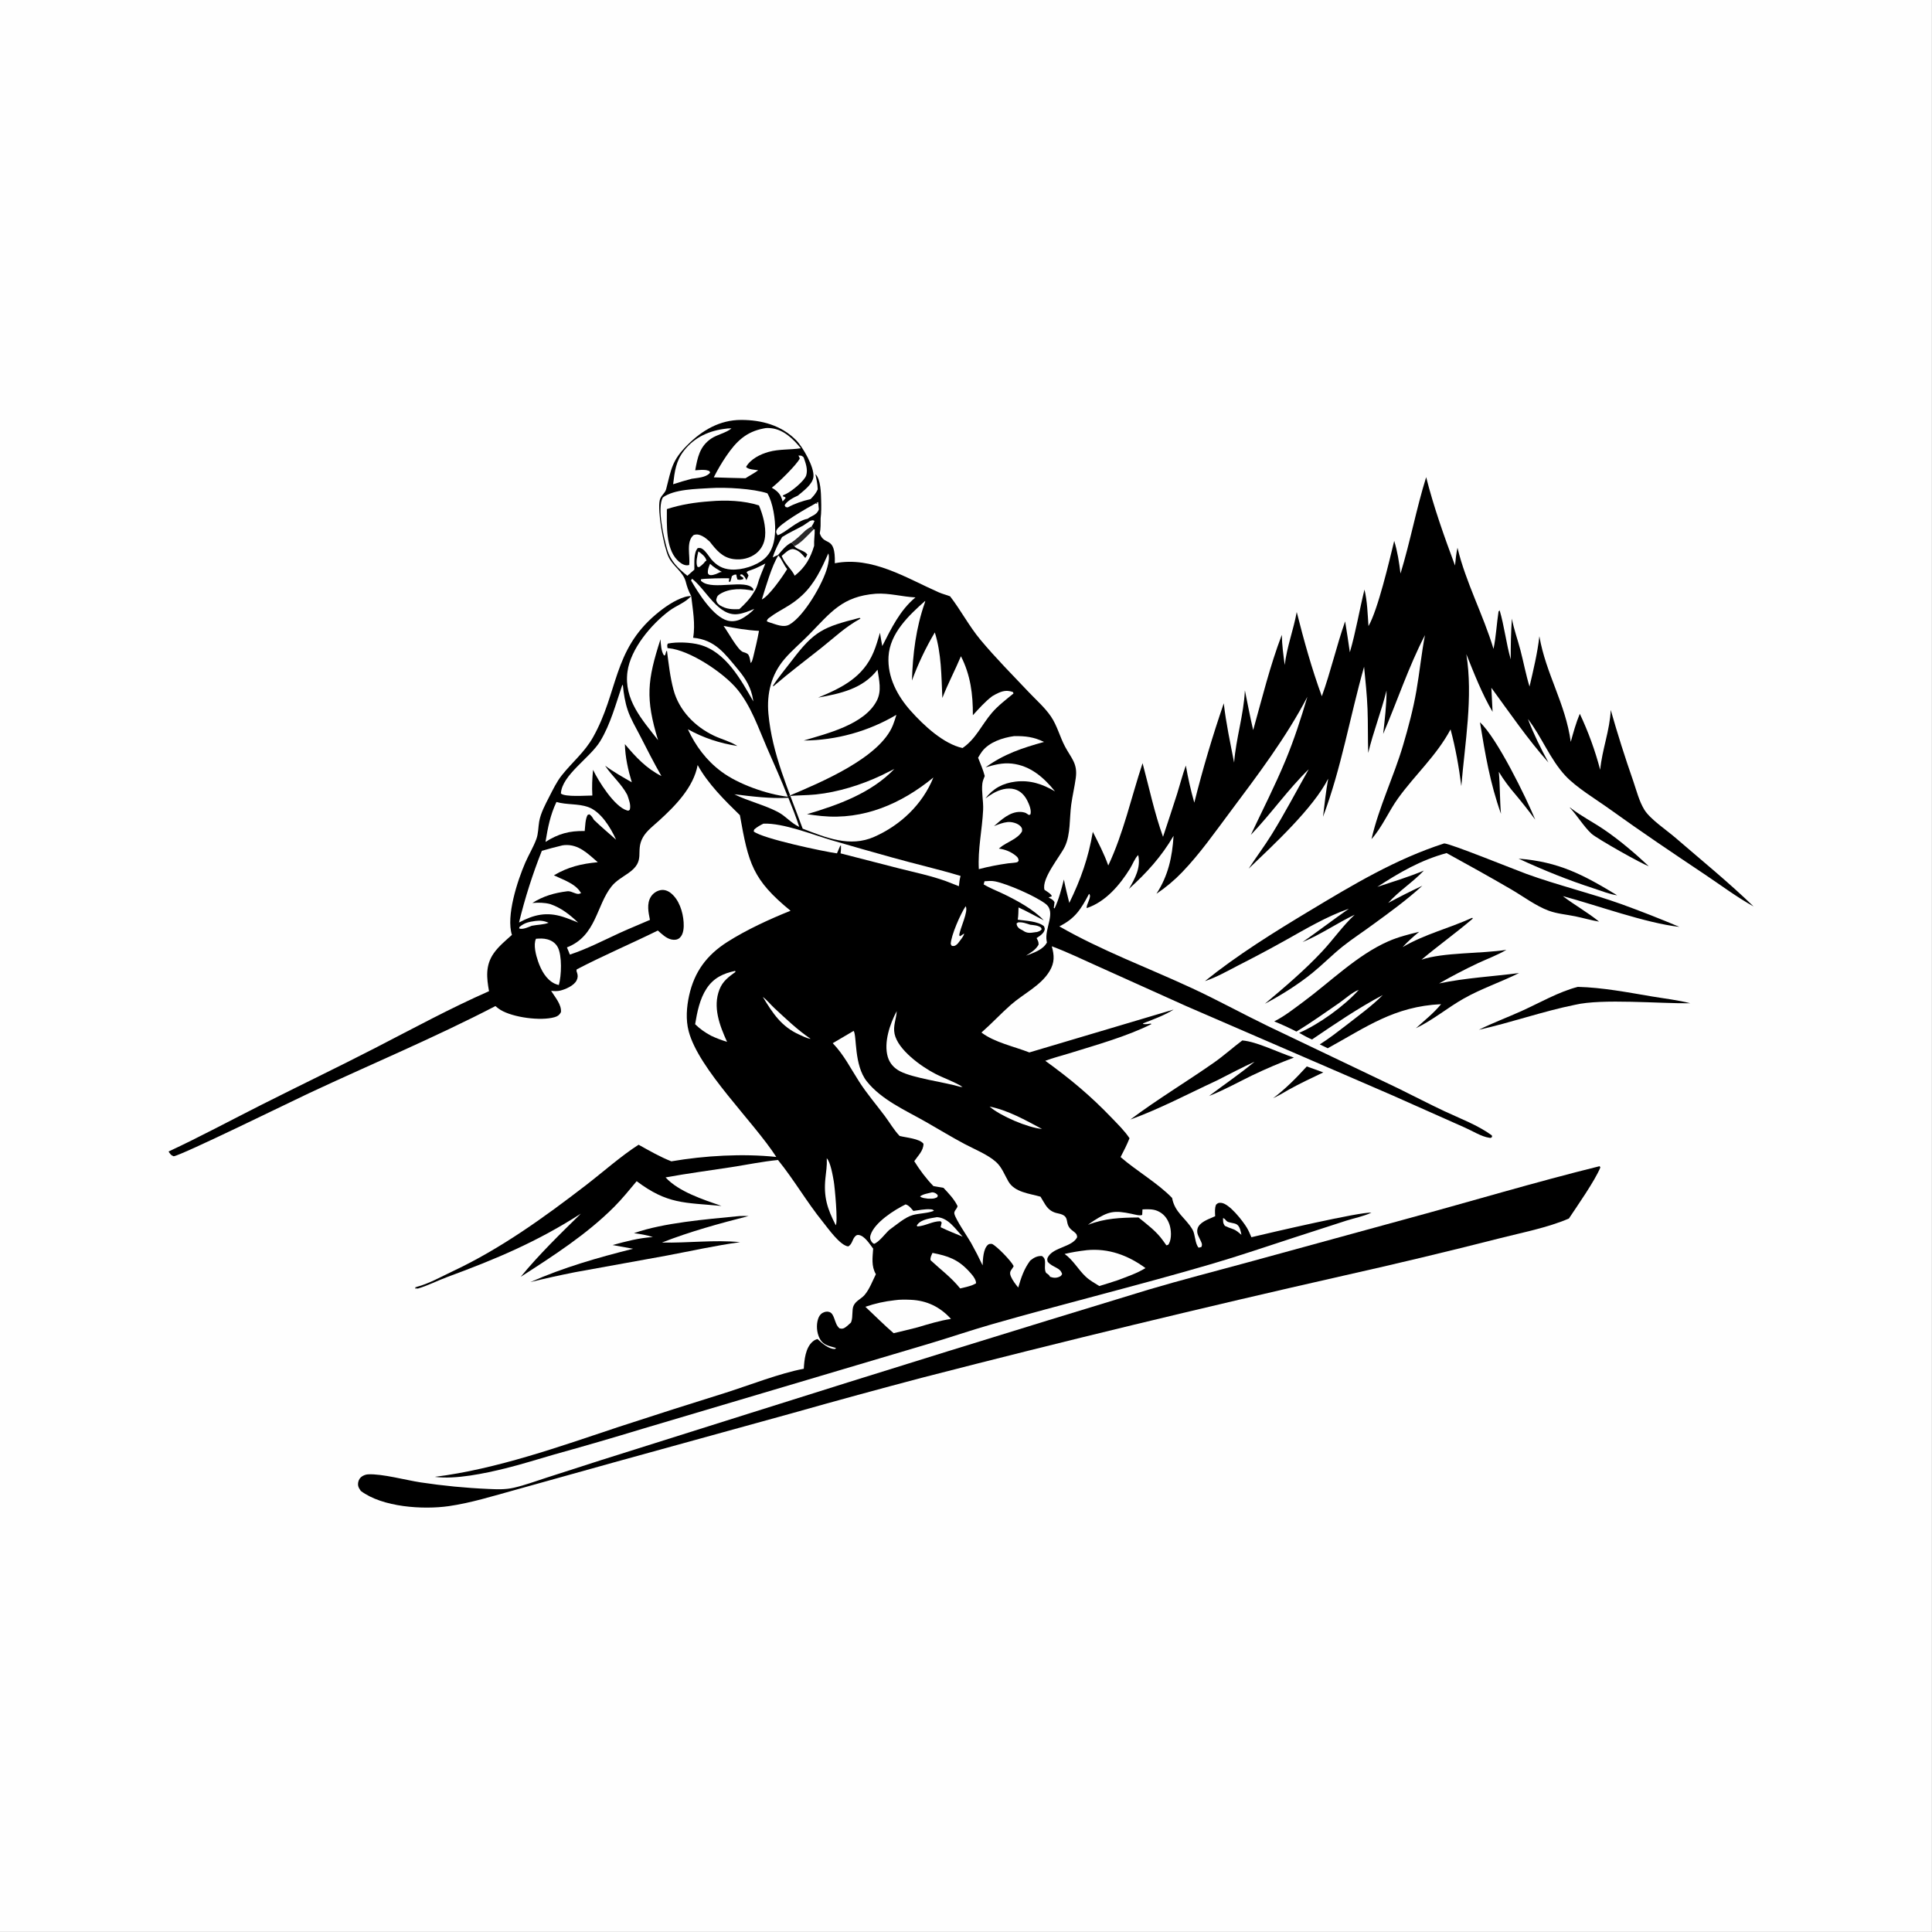 <?xml version="1.0" encoding="utf-8" ?>
<svg xmlns="http://www.w3.org/2000/svg" xmlns:xlink="http://www.w3.org/1999/xlink" width="4000" height="4000">
	<rect width="100%" height="100%" fill="#808080" stroke="none"/>
	<path fill="#FEFEFE" transform="scale(3.906 3.906)" d="M0 0L1024 0L1024 1024L0 1024L0 0Z"/>
	<path transform="scale(3.906 3.906)" d="M692.663 565.282C695.597 566.275 698.501 567.378 701.411 568.441C695.267 571.364 689.126 574.255 683.166 577.545C680.423 579.207 677.705 580.743 674.806 582.118C681.252 577.313 687.262 571.229 692.663 565.282Z"/>
	<path transform="scale(3.906 3.906)" d="M831.96 427.954C832.538 428.233 832.293 428.078 832.797 428.465C838.186 432.602 844.424 435.798 850.063 439.614C858.279 445.174 866.658 452.315 873.898 459.102C870.471 458.109 846.204 444.374 843.556 441.896C839.258 437.876 836.07 432.3 831.96 427.954Z"/>
	<path transform="scale(3.906 3.906)" d="M804.927 455.131C826.261 456.761 839.355 463.717 857.193 474.573C853.219 474.023 849.071 472.312 845.257 471.077C831.251 466.541 818.261 461.309 804.927 455.131Z"/>
	<path transform="scale(3.906 3.906)" d="M784.469 382.869C793.494 391.134 808.908 422.699 813.762 434.471Q808.78 427.711 803.394 421.267C800.083 417.435 797.056 413.428 794.439 409.09C795.165 416.482 794.915 423.954 795.605 431.377C789.77 414.979 787.272 399.915 784.469 382.869Z"/>
	<path transform="scale(3.906 3.906)" d="M836.336 523.092C849.44 523.419 862.817 526.014 875.72 528.187C882.421 529.315 889.406 530.083 895.972 531.788C879.633 531.999 849.197 529.215 834.874 532.592C817.708 536.058 801.001 542.035 783.862 545.837C791.213 542.174 799.106 539.254 806.604 535.856C816.031 531.584 826.329 525.652 836.336 523.092Z"/>
	<path transform="scale(3.906 3.906)" d="M658.487 551.494C666.206 552.098 677.881 558.034 685.843 560.576Q674.505 564.839 663.583 570.078C656.008 573.782 648.675 577.866 640.813 580.958C648.858 574.885 657.265 569.214 665.008 562.758C658.308 565.849 651.758 569.273 645.192 572.633C630.109 579.615 614.758 587.774 599.162 593.41C613.392 582.717 628.868 573.464 643.466 563.236C648.699 559.569 653.391 555.322 658.487 551.494Z"/>
	<path transform="scale(3.906 3.906)" d="M390.626 644.702C392.66 644.454 394.77 644.563 396.82 644.556C381.507 648.47 365.605 652.818 350.897 658.61C364.667 658.943 378.571 657.057 392.287 658.411C379.175 660.213 366.211 663.12 353.206 665.569L304.631 674.37Q292.824 676.704 281.135 679.573C298.679 671.812 316.987 666.569 335.562 661.915L324.704 659.943C331.9 657.992 338.561 656.167 346.062 655.718C342.716 654.64 339.509 654.099 336.037 653.64C336.142 653.605 336.248 653.571 336.353 653.535C351.928 648.125 374.038 646.334 390.626 644.702Z"/>
	<path transform="scale(3.906 3.906)" d="M765.484 447.06C768.45 446.982 802.93 460.977 809.171 463.244C825.679 469.242 842.908 473.333 859.479 479.26Q874.99 484.89 890.193 491.305C872.086 489.236 846.668 479.893 828.386 474.985C834.617 479.753 841.48 483.54 847.615 488.514C843.37 487.808 839.195 486.568 834.977 485.697C830.323 484.737 825.377 484.372 820.908 482.723C814.077 480.202 807.387 475.133 801.091 471.465C789.792 464.881 778.241 458.46 766.769 452.17C752.918 455.989 742.012 462.33 730.055 470.096C738.291 467.36 746.728 464.835 754.72 461.453C748.855 467.663 741.608 472.128 735.824 478.606C741.785 475.372 747.772 472.375 753.907 469.491C745.853 476.868 736.645 483.581 727.807 490C722.466 493.981 716.775 497.601 711.585 501.761C706.112 506.149 701.19 511.183 695.757 515.614C688.306 521.693 678.984 527.57 670.452 532.045C680.963 523.211 691.387 514.393 700.783 504.351C706.714 498.013 711.706 490.769 718.06 484.846C708.633 489.347 700.163 495.305 690.437 499.353C698.704 493.572 706.719 487.442 714.994 481.662C703.031 485.827 692.095 492.416 681.075 498.557Q668.971 505.311 656.611 511.584C650.786 514.582 644.913 517.987 638.682 520.043C655.95 506.128 675.133 494.225 694.103 482.813C717.055 469.006 739.839 455.317 765.484 447.06Z"/>
	<path transform="scale(3.906 3.906)" d="M780.234 486.523L780.502 486.551L780.606 486.948C771.797 494.476 762.344 501.222 753.472 508.687C764.994 504.743 784.971 505.566 798.475 503.468C793.757 506.269 788.366 508.221 783.378 510.544Q772.879 515.509 762.799 521.278C776.629 518.342 791.177 517.599 805.194 515.762C795.599 520.54 785.274 523.969 775.926 529.252C767.144 534.215 759.727 540.582 750.494 545.026C755.116 540.805 759.863 537.145 763.852 532.262C738.987 533.475 724.357 544.332 703.763 555.631L699.546 553.582C704.479 550.494 709.032 546.915 713.65 543.384C720.162 538.284 727.102 533.302 732.937 527.435C719.978 534.288 707.556 542.762 695.423 550.986C693.06 550.016 690.854 548.709 688.62 547.474C699.171 542.885 712.452 533.344 720.224 524.684C716.78 525.885 712.851 529.564 709.784 531.669C702.333 536.783 694.909 542.122 687.173 546.784C683.304 544.818 679.435 543.022 675.415 541.388C680.918 538.626 685.785 534.742 690.721 531.097C705.205 520.401 719.343 506.219 735.869 498.956C741.162 496.63 746.639 495.273 752.23 493.901C749.113 496.469 746.221 499.044 743.473 502.008C755.298 495.109 767.939 492.119 780.234 486.523Z"/>
	<path transform="scale(3.906 3.906)" d="M847.903 618.14L848.279 618.822C845.315 625.987 836.166 638.994 831.592 645.889C820.173 650.796 806.854 653.304 794.818 656.386Q753.81 666.832 712.518 676.087Q600.598 701.406 489.487 730.067Q454.733 739.212 420.153 748.998L325.767 775.044L272.921 789.787C261.473 792.922 249.684 796.639 237.92 798.326C224.214 800.293 202.695 798.905 191.236 790.265C190.703 789.471 190.077 788.58 189.857 787.628C189.577 786.418 189.925 784.814 190.618 783.817C191.584 782.425 193.454 781.575 195.125 781.485C202.458 781.088 215.073 784.542 222.933 785.741Q240.856 788.455 258.967 789.23C263.533 789.445 267.885 789.612 272.379 788.579C278.231 787.234 284.025 785.082 289.742 783.235L318.583 773.952L396.642 749.347Q502.458 715.922 608.622 683.627C626.118 678.43 643.81 673.918 661.415 669.109L745.649 646.045C779.723 636.809 813.628 626.598 847.903 618.14Z"/>
	<path transform="scale(3.906 3.906)" d="M363.421 308.11C361.888 302.845 356.649 300.149 354.321 295.093C351.754 289.518 348.365 270.873 349.709 265.084C350.272 262.657 352.527 261.448 353.078 259.331C355.852 248.673 356.027 244.236 364.267 235.969C372.12 228.09 381.476 222.591 392.833 222.585C403.722 222.579 414.138 225.43 421.984 233.321C425.493 236.85 431.722 247.652 431.164 252.765C430.724 256.791 425.74 260.302 422.899 262.713C420.724 263.618 416.861 265.739 415.895 267.854L416.449 268.777L417.531 268.953C421.464 266.839 425.29 265.561 429.628 264.566C431.243 262.915 432.472 261.532 433.424 259.41C433.421 259.269 433.42 259.129 433.416 258.989C433.326 256.398 432.728 253.853 432.218 251.319C435.078 254.038 435.161 261.526 435.259 265.249C435.342 268.407 435.375 271.631 434.979 274.771C434.979 277.449 435.067 280.082 434.523 282.718C436.89 289.857 442.944 283.374 442.498 298.554C462.227 294.682 480.296 306.359 497.626 313.983C499.58 314.842 501.642 315.309 503.61 316.091C509.348 323.518 513.65 331.872 519.702 339.13C527.724 348.751 536.719 357.809 545.331 366.909C549.291 371.093 553.787 374.981 557.046 379.755C560.366 384.619 561.79 390.609 564.548 395.773C567.846 401.949 571.264 404.687 570.227 412.341C569.583 417.093 568.455 421.771 567.804 426.517C566.834 433.598 567.544 442.191 564.431 448.73C561.953 453.936 551.961 465.653 553.631 471.642C554.767 472.458 557.22 473.784 557.53 475.072L555.789 475.699C557.152 476.502 558.24 476.834 558.966 478.264L558.562 481.235L558.98 481.503C561.218 476.801 562.634 471.229 563.92 466.195C564.725 470.368 565.749 474.471 566.787 478.589C572.851 466.18 576.951 454.605 579.249 440.909C582.233 446.791 585.228 452.519 587.444 458.75C595.543 441.574 599.665 422.504 605.626 404.528C609.093 417.423 611.941 431.021 616.466 443.563C618.951 435.954 621.552 428.371 623.944 420.734C625.499 415.769 626.785 410.662 628.561 405.775Q630.282 415.736 633.044 425.459Q639.732 398.791 648.668 372.79C649.856 383.339 652.123 393.797 654.151 404.213C655.139 391.335 659.252 378.854 659.86 365.933C661.302 372.944 662.602 380.024 664.257 386.986C668.977 370.159 673.185 352.819 679.435 336.5C679.529 341.908 680.243 347.127 680.981 352.473C682.107 342.831 685.613 333.892 687.339 324.417C691.198 339.656 695.235 354.249 700.64 369.055C705.36 356.044 708.391 342.444 712.992 329.359C713.837 334.813 714.76 340.272 715.498 345.741C718.701 334.735 720.52 323.576 723.244 312.502C724.757 318.743 724.913 325.454 725.371 331.857C730.337 323.313 736.408 297.376 739.007 286.698C740.748 292.35 741.628 298.14 742.346 303.998C747.509 287.153 750.712 269.689 755.943 252.915C759.941 268.754 765.537 284.453 771.238 299.756C771.541 296.573 771.857 293.47 772.545 290.341C776.983 308.818 786.198 325.825 791.642 343.953C793.002 337.311 793.308 330.69 794.323 324.017L794.333 324.02L794.73 323.825L794.85 323.37C797.384 331.831 798.319 340.949 800.777 349.506Q800.674 338.685 801.372 327.887C802.434 333.58 804.448 338.998 805.906 344.593C807.571 350.984 808.801 357.609 810.73 363.913C812.762 355.205 814.951 346.138 815.957 337.253C819.356 357.095 829.778 372.783 832.591 393.238C833.969 388.197 835.364 383.169 837.38 378.336Q840.756 385.497 843.464 392.937Q846.171 400.376 848.189 408.032C849.178 397.35 853.344 387.035 853.772 376.307Q859.188 395.341 865.717 414.023C867.408 418.96 868.863 424.81 871.621 429.244C874.739 434.255 883.328 439.96 887.999 443.992C901.783 455.893 916.443 467.825 929.49 480.467C920.559 475.511 912.057 469.123 903.543 463.432C886.558 452.078 869.745 440.759 853.155 428.826C846.055 423.718 835.626 417.486 829.789 411.236C821.608 402.478 817.177 390.509 809.864 381.086C812.933 389.144 816.664 396.597 820.755 404.175C809.685 391.695 800.337 378.008 790.508 364.569L791.145 377.306C785.553 367.804 781.336 356.964 777.239 346.736C780.899 369.437 776.476 393.876 774.583 416.682C773.352 406.753 771.477 396.297 768.873 386.635C761.36 400.66 750.182 410.485 741.057 423.137C736.053 430.076 732.651 438.406 726.972 444.781C730.881 427.727 738.751 411.79 743.697 395.039C746.489 385.585 749.067 375.929 750.758 366.212C752.466 356.402 753.44 346.417 755.312 336.648C746.647 353.315 740.594 371.75 733.154 389.019C733.991 381.392 734.957 373.701 734.943 366.017C732.156 377.185 727.915 387.854 725.234 399.096C724.962 391.322 725.163 383.542 724.862 375.772C724.573 368.299 723.757 360.854 723.041 353.413C715.53 379.89 711.022 407.088 701.275 432.935C702.053 426.197 702.821 419.411 704.016 412.732C696.072 428.429 674.909 447.935 661.831 460.458C665.825 454.344 670.252 448.487 674.087 442.278C681.017 431.056 687.202 419.249 693.693 407.761C682.588 418.563 673.694 431.419 663.002 442.546C669.215 429.393 675.867 416.365 681.442 402.926C685.94 392.086 689.662 380.601 692.983 369.34C681.715 390.96 666.608 410.881 652.04 430.363C643.889 441.262 636.07 452.464 626.623 462.303C622.434 466.665 617.978 470.376 612.974 473.757C619.211 464.173 621.355 454.307 622.052 443.034C615.667 454.003 607.778 462.708 598.382 471.168C601.628 465.585 604.789 459.917 603.311 453.222C601.548 454.868 600.296 458.277 598.978 460.394C593.55 469.118 586.087 477.974 576.047 481.339C575.538 479.545 579.033 475.174 577.249 473.8C573.009 481.835 569.96 486.823 561.504 491.023C583.857 503.873 608.515 512.96 631.885 523.821C645.445 530.122 658.531 537.328 671.975 543.84L741.225 576.94C749.377 580.932 757.425 585.138 765.64 588.999C773.951 592.904 783.299 596.355 790.734 601.788L790.918 602.577C790.005 603.285 790.447 603.217 789.367 603.072C785.289 602.524 780.348 599.377 776.504 597.705L738.318 580.717L628.768 533.289L581.371 511.943C573.455 508.408 565.636 504.597 557.505 501.579C558.864 506.481 559.058 510.173 556.346 514.723C551.723 522.478 542.408 526.775 535.794 532.613C530.448 537.332 525.6 542.594 520.22 547.294C527.118 552.554 537.513 554.669 545.607 557.852L622.082 535.116C617.217 538.22 611.193 540.379 605.807 542.466L606.073 542.801C607.502 542.962 608.647 542.794 610.04 542.539L610.088 543.251L610.342 542.53L610.33 542.823C597.416 549.341 580.721 553.983 566.693 558.352C562.509 559.655 558.13 560.717 554.048 562.28C567.397 571.933 578.037 580.793 589.476 592.752C592.655 596.075 596.17 599.49 598.707 603.325C597.356 606.77 595.664 610.018 593.973 613.306C602.453 620.697 613.606 627.048 621.272 634.966C622.706 642.735 628.279 645.374 632.041 651.657C633.654 654.35 633.296 659.043 635.331 661.337L636.792 660.988C637.338 659.777 637.111 659.262 636.593 658.044C635.638 655.798 634.062 653.866 634.746 651.302C635.644 647.938 640.27 646.354 643.086 645.101L644.1 644.652C644.016 642.525 643.769 640.533 644.587 638.519C645.597 637.654 645.836 637.47 647.26 637.574C651.561 637.89 658.721 647.16 660.861 650.679C661.837 652.283 662.566 654.071 663.308 655.792C673.063 653.455 721.671 642.134 726.889 642.798C722.743 644.727 717.985 645.624 713.62 647.011L685.987 655.96C671.489 660.671 657.058 665.618 642.427 669.91C603.597 681.3 564.259 690.903 525.377 702.046C514.101 705.277 503.028 709.113 491.785 712.435L340.772 757.281Q317.346 764.41 293.752 770.961C285.155 773.436 276.593 776.162 267.906 778.305C257.147 780.959 241.483 784.304 230.459 782.809C263.099 778.764 296.877 766.695 328.122 756.274Q356.318 747.044 384.645 738.225C397.148 734.25 413.483 727.848 426.056 725.519C426.32 720.828 426.941 714.417 430.716 711.151C431.544 710.434 432.303 710.002 433.382 709.762C433.526 709.904 433.668 710.048 433.814 710.189C435.712 712.027 439.531 715.165 442.365 715.01C442.522 715.001 442.674 714.951 442.829 714.922L443.105 714.495C439.4 713.339 436.383 713.172 434.441 709.389C432.911 706.409 432.581 702.354 433.615 699.166C434.067 697.774 434.769 696.58 436.107 695.865C437.237 695.261 438.448 695.023 439.668 695.452C441.097 695.955 441.696 697.532 442.189 698.825C442.942 700.801 443.336 702.695 445.006 704.108C446.207 704.365 446.918 704.372 447.983 703.642C449.063 702.901 450.074 701.904 451.049 701.028C451.118 700.841 451.19 700.656 451.256 700.469C452.177 697.848 451.45 694.237 452.444 692.095C453.688 689.415 456.455 688.519 458.283 686.399C460.801 683.48 462.545 678.875 464.262 675.406C461.756 671.074 462.513 666.613 462.825 661.835C460.982 659.468 458.256 654.873 454.996 654.591C454.27 654.528 453.791 654.823 453.287 655.346C451.652 657.039 451.879 659.282 449.645 660.678C445.285 660.219 438.926 651.106 436.148 647.67C427.634 637.14 420.85 625.314 412.382 614.858C404.04 615.677 395.769 617.405 387.486 618.684C375.951 620.467 364.266 621.988 352.789 624.087C359.719 631.679 372.835 635.863 382.412 639.208C362.703 637.369 353.84 638.373 337.47 626.096C333.637 630.668 329.862 635.364 325.652 639.596C311.112 654.212 293.256 665.683 276.004 676.79C285.549 665.123 297.111 653.854 307.885 643.305C284.76 658.17 262.958 667.359 237.192 676.839C231.988 678.753 226.585 681.568 221.319 683.045L220.114 682.455L221.01 683.104L220.044 682.943L220.24 682.28C220.389 682.243 220.538 682.209 220.685 682.171C227.345 680.436 233.874 676.705 240.084 673.782C265.423 661.855 288.351 645.323 310.495 628.28C319.234 621.554 329.426 612.544 338.497 606.773C344.164 609.906 349.811 613.199 355.852 615.57C373.47 612.551 393.643 611.364 411.48 613.248C399.318 594.367 370.314 566.838 365.021 546.562C363.429 540.462 363.926 533.789 365.269 527.69C368.057 515.038 374.674 506.195 385.534 499.282C395.648 492.844 407.881 487.209 419.032 482.75C398.811 466.186 396.735 457.643 392.186 432.092C384.176 424.304 375.189 415.395 369.793 405.506C367.627 417.337 357.86 427.224 349.316 434.99C346.449 437.597 342.733 440.39 340.806 443.799C336.432 451.539 342.685 456.145 332.986 462.862C329.954 464.961 326.537 466.87 324.197 469.78C316.064 479.892 316.12 496.119 300.505 502.18C301.029 503.443 301.591 504.705 302.064 505.987C311.052 503.033 319.709 498.55 328.298 494.589C333.652 492.12 339.116 489.969 344.504 487.595C343.715 483.64 342.699 479.033 344.979 475.354C346.095 473.553 348.063 472.19 350.151 471.816C352.14 471.459 354.002 472.143 355.556 473.372C359.953 476.848 361.988 483.331 362.358 488.769C362.538 491.403 362.423 495.167 360.29 497.098C359.084 498.188 357.507 498.312 355.988 498.007C353.14 497.435 350.815 495.085 348.693 493.231C334.459 500.253 319.686 506.518 305.654 513.854C305.562 515.102 305.493 514.452 305.902 515.694C306.378 517.141 306.314 518.247 305.641 519.645C304.307 522.42 299.782 524.377 296.987 525.066C295.389 525.46 293.737 525.35 292.115 525.204C294.128 528.448 297.792 532.582 297.323 536.538C296.5 538.034 295.575 538.697 293.965 539.16C286.589 541.278 271.929 539.336 265.288 535.3C264.325 534.714 263.456 534.009 262.605 533.274C230.251 550.073 196.593 564.083 163.613 579.541C154.83 583.658 96.236 612.405 92.058 612.888C90.496 612.323 90.294 611.699 89.341 610.377C106.022 602.602 122.272 593.834 138.704 585.547C158.713 575.458 178.921 565.747 198.845 555.501C218.785 545.246 238.668 534.402 259.209 525.383C257.919 518.219 257.255 511.696 261.659 505.355C264.255 501.617 267.986 498.569 271.349 495.551C268.152 485.597 274.254 466.87 278.426 457.249C280.249 453.048 282.734 449.032 284.303 444.736C285.367 441.823 285.274 438.52 285.796 435.477C286.563 431.009 289.097 426.295 291.147 422.303C293.093 418.51 295.056 414.41 297.706 411.051C303.249 404.022 309.845 398.771 314.328 390.8C327.819 366.816 324.755 344.909 347.768 325.571C352.122 321.913 357.497 318.122 362.999 316.423C364.118 316.078 365.21 315.959 366.371 315.884C364.935 313.369 364.129 310.888 363.421 308.11Z"/>
	<path fill="#FEFEFE" transform="scale(3.906 3.906)" d="M493.847 632.042C494.03 632.029 494.214 631.981 494.396 632.003C495.525 632.141 496.533 632.708 497.103 633.623L496.839 634.531C495.051 635.587 493.783 635.345 491.778 635.347C490.335 635.096 488.799 635.127 487.673 634.17C489.253 632.919 491.906 632.556 493.847 632.042Z"/>
	<path fill="#FEFEFE" transform="scale(3.906 3.906)" d="M376.369 298.838C378.228 300.664 380.414 301.861 382.641 303.177L381.803 303.252C380.222 303.949 378.392 304.943 376.638 304.841C375.718 304.788 375.789 304.577 375.238 303.945C375.014 301.981 375.644 300.641 376.369 298.838Z"/>
	<path fill="#FEFEFE" transform="scale(3.906 3.906)" d="M370.159 292.283C370.297 292.368 370.443 292.441 370.573 292.539C372.183 293.757 374.021 295.133 374.45 297.17C373.718 297.618 373.911 297.402 373.442 298.014C373.341 298.146 373.249 298.284 373.153 298.419C372.312 299.303 371.552 299.979 370.53 300.647L369.671 300.405C368.652 298.12 369.647 294.655 370.159 292.283Z"/>
	<path fill="#FEFEFE" transform="scale(3.906 3.906)" d="M648.275 645.627C649.541 646.123 649.318 646.476 650.239 647.274C651.355 648.241 654.105 648.121 655.519 648.982C657.256 650.039 657.634 652.732 658.033 654.531C656.615 653.344 655.206 652.012 653.415 651.443C651.959 650.981 650.644 650.412 649.257 649.772C648.133 648.238 648.34 647.493 648.275 645.627Z"/>
	<path fill="#FEFEFE" transform="scale(3.906 3.906)" d="M283.793 488.16C286.384 487.829 288.38 488.089 290.792 489.093C288.638 490.121 284.401 490.156 281.85 490.717C280.044 491.412 277.082 492.879 275.16 492.127L275.326 491.36C278.124 489.052 280.304 488.656 283.793 488.16Z"/>
	<path fill="#FEFEFE" transform="scale(3.906 3.906)" d="M541.976 493.085C541.437 492.801 540.576 492.425 540.11 491.995C539.286 491.236 538.889 490.568 538.846 489.462L539.66 488.92C541.944 488.658 543.918 489.47 546.066 490.149C548.061 490.405 550.013 490.455 551.719 491.61L552.166 492.509C551.413 493.602 550.383 493.779 549.183 494.151L549.52 494.004L548.656 494.14C545.951 494.554 544.34 494.83 541.976 493.085Z"/>
	<path fill="#FEFEFE" transform="scale(3.906 3.906)" d="M524.533 586.544C534.402 588.52 543.518 593.74 552.319 598.407C544.762 597.741 530.229 591.524 524.533 586.544Z"/>
	<path fill="#FEFEFE" transform="scale(3.906 3.906)" d="M511.846 480.361C513.521 482.938 508.75 492.213 508.443 495.771L508.913 496.254L511.03 494.824C511.027 496.145 508.558 498.892 507.72 500.085C507.516 500.28 507.328 500.494 507.107 500.669C506.066 501.493 505.77 501.492 504.524 501.383L503.938 500.416C504.078 495.85 509.14 484.335 511.846 480.361Z"/>
	<path fill="#FEFEFE" transform="scale(3.906 3.906)" d="M496.639 645.163C502.693 645.489 506.392 651.43 510.259 655.516C506.338 653.906 502.409 652.324 498.58 650.503C498.808 649.678 498.979 648.857 499.142 648.017L498.539 647.31C494.131 647.304 490.56 649.844 486.276 650.074L485.948 649.632C486.056 649.455 486.148 649.268 486.271 649.101C488.4 646.228 493.35 645.751 496.639 645.163Z"/>
	<path fill="#FEFEFE" transform="scale(3.906 3.906)" d="M404.324 528.42C406.526 530.012 408.357 532.399 410.375 534.269C416.454 539.904 422.8 546.008 429.686 550.636C429.509 550.613 429.329 550.601 429.154 550.566C427.347 550.203 425.478 549.217 423.796 548.47C414.125 544.179 409.638 537.1 404.324 528.42Z"/>
	<path fill="#FEFEFE" transform="scale(3.906 3.906)" d="M412.558 294.425C414.48 296.434 415.387 299.431 417.24 301.646C414.893 305.527 407.736 315.854 403.812 317.767C405.787 311.449 409.186 299.594 412.558 294.425Z"/>
	<path fill="#FEFEFE" transform="scale(3.906 3.906)" d="M428.034 274.988C422.4 275.96 416.309 282.491 412.163 283.706C411.618 282.7 411.175 282.223 411.631 281.04C412.902 277.748 428.485 268.87 432.467 266.747L433.096 267.122L433.23 266.962L432.741 266.476L433.723 266.227L433.048 267.066L433.451 266.14L433.684 266.157L434.034 270.032C432.883 273.049 430.449 273.224 428.034 274.988Z"/>
	<path fill="#FEFEFE" transform="scale(3.906 3.906)" d="M366.307 307.689L366.813 306.757C374.37 312.589 380.691 327.002 391.293 325.495C394.136 325.09 397.167 323.888 399.782 322.734C398.281 324.654 395.654 326.465 393.562 327.716C391.209 329.123 388.279 329.678 385.611 328.95C377.967 326.866 370.057 314.193 366.307 307.689Z"/>
	<path fill="#FEFEFE" transform="scale(3.906 3.906)" d="M438.206 613.924C440.218 615.867 441.45 623.335 441.939 626.108C442.466 629.099 444.208 647.751 443.006 649.46C438.505 640.676 436.481 634.435 437.528 624.401C437.872 621.095 438.427 617.747 438.242 614.42C438.233 614.255 438.218 614.09 438.206 613.924Z"/>
	<path fill="#FEFEFE" transform="scale(3.906 3.906)" d="M429.383 276.108C430.516 275.83 430.704 275.495 431.753 276.11C431.319 277.197 430.867 278.059 430.196 279.019L431.266 280.692C428.32 283.599 424.775 287.719 421.056 289.573C420.722 288.601 420.28 288.251 419.498 287.607C416.515 289.077 414.52 291.737 412.381 294.21C411.38 294.57 410.543 294.982 409.597 295.46C410.643 291.919 412.696 287.828 414.557 284.655C418.084 282.382 422.125 280.604 425.799 278.528L429.383 276.108Z"/>
	<path fill="#292829" transform="scale(3.906 3.906)" d="M430.196 279.019L431.266 280.692C428.32 283.599 424.775 287.719 421.056 289.573C420.722 288.601 420.28 288.251 419.498 287.607C422.184 285.832 424.486 283.473 426.836 281.285C427.867 280.399 429.042 279.73 430.196 279.019Z"/>
	<path fill="#FEFEFE" transform="scale(3.906 3.906)" d="M383.523 331.771C389.878 333.018 395.819 334.05 402.307 334.396C401.475 339.062 400.366 343.643 399.247 348.246C398.936 349.215 398.714 350.865 397.873 351.411C397.616 350.009 397.468 348.432 396.765 347.176C396.256 346.266 394.814 345.903 393.86 345.605C391.117 344.748 385.638 334.51 383.523 331.771Z"/>
	<path fill="#FEFEFE" transform="scale(3.906 3.906)" d="M389.222 421.016C398.754 422.162 408.252 423.393 417.867 422.87C419.943 427.975 421.942 433.047 423.648 438.292C419.258 436.272 416.486 432.58 412.352 430.413C405.042 426.579 396.689 424.712 389.222 421.016Z"/>
	<path fill="#FEFEFE" transform="scale(3.906 3.906)" d="M423.233 241.471C424.804 241.499 424.848 241.364 425.978 242.421C427.018 245.405 428.292 248.731 427.356 251.907C426.489 254.847 419.659 260.348 416.886 261.682C416.253 261.987 415.616 262.262 414.988 262.587L414.996 263.06L416.249 263.573L416.376 264.063L414.831 265.797C413.839 261.995 412.459 260.55 409.087 258.505C412.137 256.313 422.546 246.135 423.953 242.964L423.233 241.471Z"/>
	<path fill="#FEFEFE" transform="scale(3.906 3.906)" d="M431.266 280.692L431.834 280.504C431.934 283.448 431.383 286.34 431.539 289.293C429.569 295.908 426.765 300.787 421.247 305.162C419.444 301.533 416.405 299.265 414.721 295.53C414.595 295.252 414.459 294.978 414.328 294.702C415.93 293.337 418.335 290.713 420.583 291.088C423.217 291.528 425.229 293.803 426.846 295.753C427.328 295.076 427.596 294.624 427.919 293.887C426.247 291.641 422.891 291.563 421.056 289.573C424.775 287.719 428.32 283.599 431.266 280.692Z"/>
	<path fill="#FEFEFE" transform="scale(3.906 3.906)" d="M480.021 638.393C481.94 638.994 482.816 640.402 484.139 641.861C486.937 641.506 490.282 640.778 493.091 640.998C494.048 641.073 494.424 641.02 495.047 641.787C491.624 643.167 487.384 643.057 483.801 644.053C479.623 645.213 474.89 649.423 471.336 651.943C469.215 653.898 465.899 658.412 463.307 659.298C462.496 658.887 462.184 658.523 461.735 657.757C461.127 656.72 461.085 655.767 461.445 654.62C463.538 647.952 474.085 641.311 480.021 638.393Z"/>
	<path fill="#FEFEFE" transform="scale(3.906 3.906)" d="M494.261 664.106C502.489 665.694 507.83 667.569 513.578 673.828C515.051 675.431 517.446 678.003 517.364 680.226L515.598 681.109C513.412 681.944 511.214 682.432 508.938 682.943C504.359 677.198 498.607 672.972 493.268 668.004C492.954 666.625 493.733 665.354 494.261 664.106Z"/>
	<path fill="#FEFEFE" transform="scale(3.906 3.906)" d="M605.578 641.046C608.157 640.958 610.895 640.783 613.328 641.779C616.625 643.128 618.663 645.614 619.839 648.928C620.834 651.732 621.109 656.427 619.65 659.135C619.181 660.007 619.127 659.827 618.262 660.098L616.554 657.717C613.001 652.674 608.215 649.173 603.472 645.327C594 645.421 585.555 645.721 576.672 649.237Q578.176 648.076 579.771 647.044C587.738 641.968 590.553 641.469 599.797 643.395C601.081 643.662 604.414 644.617 605.42 643.959L605.578 641.046Z"/>
	<path fill="#FEFEFE" transform="scale(3.906 3.906)" d="M284.105 497.594C286.171 497.452 288.091 497.349 290.112 497.895C292.455 498.527 294.431 499.849 295.614 502.016C298.001 506.39 297.622 517.242 296.214 522.12C295.438 521.919 294.702 521.714 293.976 521.366C289.462 519.206 286.81 514.191 285.235 509.658C284.108 506.418 282.585 500.771 284.105 497.594Z"/>
	<path fill="#FEFEFE" transform="scale(3.906 3.906)" d="M439.073 293.325C439.739 295.578 439.144 298.27 438.571 300.512C436.385 309.068 426.224 326.64 418.438 331.05C415.263 332.848 411.32 330.946 408.112 329.986C407.507 329.849 407.002 329.57 406.444 329.306C406.763 328.169 406.967 328.039 407.886 327.346C413.91 322.806 418.812 321.496 425.174 315.545C431.849 309.301 435.398 301.516 439.073 293.325Z"/>
	<path fill="#FEFEFE" transform="scale(3.906 3.906)" d="M385.033 227.197C385.909 227.038 386.834 227.087 387.724 227.073C385.045 229.42 380.099 230.33 376.924 232.507C370.797 236.712 369.771 242.475 368.494 249.286C370.64 249.169 373.25 248.752 375.304 249.436C376.224 249.742 375.922 249.567 376.405 250.447C376.301 250.59 376.214 250.746 376.093 250.875C373.98 253.127 369.532 253.32 366.631 253.77C363.31 254.619 360.059 255.637 356.793 256.677C357.609 249.928 358.247 244.284 362.672 238.709C368.328 231.581 376.166 228.174 385.033 227.197Z"/>
	<path fill="#FEFEFE" transform="scale(3.906 3.906)" d="M475.322 535.948C475.111 540.106 473.252 543.691 474.18 548.042C475.991 556.535 488.369 565.345 495.638 569.109C500.375 571.562 505.719 573.288 510.21 576.13L508.883 576.063C500.142 573.488 484.322 571.533 477.167 567.885C473.992 566.266 471.614 563.703 470.586 560.258C468.313 552.644 471.703 542.671 475.322 535.948Z"/>
	<path fill="#FEFEFE" transform="scale(3.906 3.906)" d="M395.649 307.542L396.751 305.033C396.433 304.384 396.127 303.895 395.713 303.312C396.577 302.579 396.752 302.577 397.788 302.253C400.534 301.393 403.116 299.973 405.688 298.698C404.52 301.678 403.201 304.666 402.177 307.694C401.521 310.039 400.936 312.004 399.518 314.034C397.44 317.514 394.831 320.163 391.874 322.891C388.204 323.07 384.868 322.913 381.63 320.879C380.515 320.179 379.956 319.392 379.618 318.122C379.919 316.613 380.091 315.834 381.497 314.943C386.706 311.639 393.599 311.926 399.34 313.133L399.2 312.04C395.287 306.754 378.157 312.953 372.224 308.395C371.403 307.764 371.636 308.108 371.49 307.089C372.221 306.627 385.346 306.349 386.598 306.577C386.357 307.687 386.465 307.095 386.291 308.355L387.142 308.288C387.37 307.564 387.575 306.852 387.751 306.113L387.913 305.408C388.981 304.725 388.971 304.516 390.301 304.567C390.399 305.52 390.549 306.274 390.885 307.172C392.131 307.462 392.734 307.346 393.947 306.965L394.049 306.269L392.31 305.131L392.43 304.557L393.327 304.443C394.448 305.279 394.881 305.92 395.465 307.145C395.528 307.277 395.587 307.41 395.649 307.542Z"/>
	<path fill="#FEFEFE" transform="scale(3.906 3.906)" d="M389.64 514.633L389.864 515.136C386.169 517.878 383.116 520.008 381.365 524.458C377.688 533.803 381.492 543.698 385.386 552.244C382.426 551.333 379.686 550.313 376.889 548.983C373.686 547.262 371.067 545.432 368.459 542.901C369.532 536.473 370.875 529.549 374.513 524.007C378.197 518.395 383.289 515.97 389.64 514.633Z"/>
	<path fill="#FEFEFE" transform="scale(3.906 3.906)" d="M521.862 467.106C523.709 466.976 525.634 466.812 527.463 467.185C534.121 468.541 548.85 474.996 554.218 479.085C560.063 483.538 553.507 492.072 554.789 498.82C554.835 499.059 554.889 499.297 554.939 499.536C552.917 503.469 547.707 505.101 543.835 506.563C546.487 504.849 548.892 503.542 550.507 500.732C550.568 499.185 550.133 498.608 549.455 497.241L550.121 496.777C551.263 496.051 552.71 494.995 553.345 493.764C554.01 492.476 553.84 492.182 553.358 490.939C550.093 488.223 543.598 488.082 539.461 487.486C539.82 485.347 539.803 483.156 539.873 480.991C544.415 483.05 548.788 485.563 553.235 487.828C548.012 482.137 539.007 477.293 532.044 473.92C528.49 472.198 524.764 470.821 521.386 468.759L521.862 467.106Z"/>
	<path fill="#FEFEFE" transform="scale(3.906 3.906)" d="M294.943 425.095C300.442 426.693 306.42 425.878 311.738 427.769C318.567 430.198 323.707 438.801 326.567 445.089C322.626 441.595 318.608 438.237 314.82 434.57C314.102 433.424 313.548 432.249 312.294 431.622L311.42 432.01C310.197 434.354 310.225 437.854 309.926 440.48C301.69 440.345 296.052 441.911 289.144 446.249C290.38 438.68 291.653 432.052 294.943 425.095Z"/>
	<path fill="#FEFEFE" transform="scale(3.906 3.906)" d="M575.797 662.693C575.864 662.681 575.93 662.664 575.998 662.658C587.544 661.532 597.918 665.366 607.165 672.148C602.708 674.932 597.528 676.642 592.64 678.519C589.364 679.672 585.998 680.629 582.681 681.661C580.201 680.12 577.487 678.617 575.37 676.591C571.423 672.815 568.79 667.845 564.298 664.662C568.133 663.758 571.882 663.139 575.797 662.693Z"/>
	<path fill="#FEFEFE" transform="scale(3.906 3.906)" d="M474.268 689.191C476.95 688.781 479.944 688.847 482.653 688.959C491.317 689.318 498.286 692.744 504.069 699.1C498.045 700.007 492.206 701.834 486.379 703.559C482.175 704.691 477.902 705.635 473.67 706.663C468.513 702.232 463.672 697.317 458.701 692.669C463.881 690.884 468.822 689.794 474.268 689.191Z"/>
	<path fill="#FEFEFE" transform="scale(3.906 3.906)" d="M404.851 227.094C406.232 226.749 407.575 226.839 408.986 227.006C415.492 227.777 420.543 232.794 424.491 237.609C418.855 238.477 413.029 237.977 407.475 239.515C403.015 240.749 397.814 243.308 395.456 247.502C396.581 248.884 400.059 248.975 401.887 249.258C399.845 250.85 397.342 252.045 395.163 253.493C389.558 253.41 383.946 253.183 378.342 253.022Q381.271 247.173 384.951 241.765C390.178 234.081 395.384 228.875 404.851 227.094Z"/>
	<path fill="#FEFEFE" transform="scale(3.906 3.906)" d="M404.666 436.575C415.095 436.158 430.879 442.435 440.945 445.419C451.541 448.56 462.224 451.514 472.863 454.512C484.917 457.909 497.155 460.671 509.144 464.285C508.669 466.113 508.424 467.859 508.258 469.738Q504.822 468.366 501.366 467.044C493.408 464.17 484.795 462.385 476.578 460.312L445.567 452.337C445.757 450.902 445.807 449.638 445.75 448.191L445.373 448.293L443.635 452.324C437.009 451.446 404.001 444.5 399.481 440.689L399.786 439.659C401.324 438.312 402.841 437.483 404.666 436.575Z"/>
	<path fill="#FEFEFE" transform="scale(3.906 3.906)" d="M298.089 448.098C298.457 448.043 298.826 447.984 299.197 447.955C306.695 447.367 311.61 452.506 316.852 457.026C308.258 457.807 301.048 459.532 293.601 463.966C298.218 466.233 304.873 468.286 307.685 472.93C307.794 473.11 307.892 473.297 307.995 473.48L308.204 473.333C306.618 474.066 306.085 473.93 304.47 473.327C303.229 472.863 302.011 472.259 300.65 472.431C293.813 473.294 288.011 474.959 282.157 478.622C285.482 478.39 288.447 478.378 291.697 479.221C297.543 481.275 301.992 484.782 306.424 489.012C303.783 487.951 301.127 486.824 298.41 485.973C289.603 483.214 283.042 484.805 275.107 488.971Q279.832 469.558 287.201 450.986Q292.608 449.403 298.089 448.098Z"/>
	<path fill="#FEFEFE" transform="scale(3.906 3.906)" d="M329.885 362.971L330.182 363.342C330.564 367.644 331.343 372.337 332.727 376.435C334.298 381.088 336.979 385.527 339.221 389.9C342.919 397.115 346.555 404.314 350.591 411.35C342.621 407.358 336.857 401.155 331.225 394.429C331.398 401.338 332.905 408.074 334.891 414.666C330.064 411.875 325.208 409.175 320.733 405.832C324.289 411.28 329.487 415.547 332.496 421.347C333.293 423.697 334.537 426.713 333.813 429.199C333.048 429.747 333.252 429.833 332.228 429.526C325.623 427.545 317.178 413.997 314.355 408.056C313.9 412.664 313.703 417.048 313.975 421.677C310.82 421.655 299.469 422.589 297.307 420.596C297.822 410.804 312.71 401.795 318.129 392.894C323.646 383.834 326.45 372.957 329.885 362.971Z"/>
	<path fill="#FEFEFE" transform="scale(3.906 3.906)" d="M537.45 390.193C543.404 390.07 547.978 390.616 553.391 393.266C541.859 396.48 532.238 399.624 522.424 406.731C527.113 405.374 531.422 404.205 536.358 404.752C546.111 405.833 553.321 412.12 559.212 419.474C552.653 415.601 545.959 413.353 538.25 414.306C531.562 415.132 526.403 417.896 522.336 423.197C523.63 422.297 524.933 421.352 526.296 420.56C529.653 418.61 533.942 417.286 537.803 418.355C540.87 419.204 543.028 421.473 544.447 424.242C545.459 426.218 546.893 429.541 546.151 431.747L545.354 431.985L543.727 430.929C542.802 430.552 541.759 430.385 540.76 430.362C535.285 430.24 530.729 434.54 526.873 437.888C529.179 436.977 531.519 436.017 534.005 435.745C536.21 435.505 539.497 436.327 541.014 438.07C541.885 439.07 541.791 439.462 541.724 440.692C539.324 444.863 533.609 446.283 529.959 449.365C529.79 449.507 529.625 449.655 529.458 449.8C532.778 450.241 535.797 451.431 538.417 453.573C539.481 454.442 539.787 454.904 539.943 456.251C539.745 456.473 539.593 456.745 539.351 456.917C538.766 457.332 535.185 457.494 534.316 457.619C529.016 458.376 524.007 459.327 518.837 460.693C518.234 450.071 520.617 439.78 521.113 429.259C521.327 424.711 520.158 419.642 520.703 415.275C520.869 413.944 521.479 412.575 521.964 411.33C521.099 408.024 519.688 404.811 518.441 401.631C519.118 400.502 519.765 399.331 520.569 398.286C524.375 393.337 531.477 391.028 537.45 390.193Z"/>
	<path fill="#FEFEFE" transform="scale(3.906 3.906)" d="M490.397 318.493C490.345 319.149 490.408 318.911 490.198 319.506C485.523 332.751 483.802 346.707 483.384 360.717Q485.824 354.078 488.86 347.689Q491.896 341.3 495.503 335.216C499.029 346.355 498.974 358.402 499.497 369.969C502.426 362.423 506.219 355.291 509.354 347.838C514.436 357.82 515.733 368.027 515.673 379.104C518.949 375.545 522.033 372.005 525.892 369.054C527.047 368.359 528.265 367.686 529.505 367.158C532.124 366.042 534.254 365.874 536.907 366.838L537.216 367.565C533.343 370.767 529.027 374.014 525.751 377.841C520.342 384.159 517.261 391.69 510.198 396.501C500.006 394.276 489.503 384.38 482.747 376.819C475.648 368.872 470.326 358.895 470.966 347.988C471.693 335.627 481.693 326.22 490.397 318.493Z"/>
	<path fill="#FEFEFE" transform="scale(3.906 3.906)" d="M376.596 258.711C384.429 258.195 399.388 258.994 406.753 261.482C409.717 266.424 411.056 275.489 410.864 281.333C410.686 286.75 409.506 292.265 405.299 296.023C400.968 299.892 393.217 302.294 387.411 301.877C382.968 301.558 379.818 299.74 376.964 296.386C375.705 294.76 374.268 292.465 372.664 291.217C371.65 290.428 371.065 290.361 369.838 290.527C367.551 293.104 368.128 298.585 368.045 301.936L364.337 305.194C359.31 301.115 355.473 297.518 353.631 291.153C351.859 285.029 348.193 269.377 351.326 263.699C357.251 259.237 369.298 259.184 376.596 258.711Z"/>
	<path transform="scale(3.906 3.906)" d="M376.337 265.713C384.652 264.965 394.331 265.304 402.295 267.896C404.365 272.864 406.08 278.994 405.527 284.413C405.17 287.912 403.621 291.063 400.857 293.285C397.548 295.943 393.076 296.916 388.91 296.37C382.861 295.578 379.668 291.519 376.152 287.04C374.932 285.967 373.734 284.886 372.268 284.156C370.652 283.35 369.467 283.036 367.68 283.589C363.478 287.083 365.938 294.698 365.298 299.482C364.654 299.61 364.538 299.667 363.807 299.626C362.003 299.523 360.075 298 358.892 296.751C352.826 290.346 353.45 278.128 353.481 269.851C360.977 267.417 368.492 266.257 376.337 265.713Z"/>
	<path fill="#FEFEFE" transform="scale(3.906 3.906)" d="M366.371 315.884C367.185 323.093 368.671 330.85 367.4 338.046C379.081 339.096 384.208 346.487 391.206 354.875C395.344 359.836 398.177 364.55 399.185 371.005L399.318 371.807C392.753 360.317 384.651 345.417 370.82 341.733C366.014 340.453 358.88 340.148 353.978 341.132C353.475 342.13 353.694 342.461 353.823 343.541C354.02 343.556 354.217 343.569 354.414 343.587C365.574 344.593 383.623 356.634 390.774 365.357C398.159 374.364 401.924 385.729 406.505 396.283C410.258 404.927 414.17 413.523 417.573 422.312C406.602 421.031 391.198 415.657 382.326 408.954C374.496 403.165 368.667 395.369 364.612 386.555C372.93 391.153 381.456 393.94 390.847 395.412C390.627 395.278 390.409 395.141 390.187 395.01C386.653 392.907 382.267 391.773 378.519 389.996C368.315 385.158 359.927 376.6 356.984 365.593C355.206 358.939 354.427 351.932 353.553 345.105L353.204 345.064L352.563 347.219L352.005 347.466C350.447 345.46 350.262 341.308 350.107 338.837C343.055 360.67 342.067 370.25 348.801 392.321C340.346 381.459 330.601 370.856 332.594 356.024C334.227 343.875 345.296 330.847 354.763 323.751C358.412 321.016 363.429 319.392 366.371 315.884Z"/>
	<path fill="#FEFEFE" transform="scale(3.906 3.906)" d="M452.482 546.419C454.242 549.002 452.572 564.524 459.461 573.188C467.291 583.037 480.021 588.545 490.717 594.644C497.564 598.547 504.288 602.659 511.247 606.362C516.549 609.184 523.413 611.883 527.906 615.867C531.053 618.657 532.459 622.745 534.537 626.287C537.893 632.008 545.66 632.619 551.517 634.303L552.655 636.204C553.146 637.029 553.625 637.86 554.153 638.662C555.813 641.185 557.787 642.575 560.754 643.15C568.089 644.572 563.534 648.407 568.213 652.096C568.652 652.442 569.11 652.767 569.535 653.132C570.606 654.052 570.821 654.395 570.952 655.794C568.375 660.95 558.747 661.045 555.68 665.989C554.936 667.188 555.023 667.493 555.319 668.769C556.589 670.359 558.114 670.978 559.855 671.934C561.488 672.83 562.443 673.527 562.982 675.35C562.472 676.135 562.502 676.296 561.599 676.719C559.88 677.526 558.317 677.381 556.58 676.767C556.178 675.985 555.935 675.739 555.193 675.199C554.967 675.034 554.73 674.884 554.498 674.726C553.404 672.913 554.123 670.374 553.882 668.33C553.72 666.964 553.335 666.564 552.283 665.751C549.944 665.64 548.14 666.518 546.344 667.971C546.231 668.062 546.121 668.157 546.009 668.25C542.68 672.809 541.309 677.108 539.722 682.472C538.321 680.764 536.669 678.612 535.814 676.572C534.64 673.772 536.291 673.268 537.3 671.105C536.07 668.447 528.342 660.452 525.782 659.331C524.995 659.362 524.404 659.205 523.758 659.728C521.139 661.852 520.987 667.571 520.839 670.723Q517.993 664.683 514.744 658.85C512.784 655.4 506.792 646.796 505.898 643.502C505.441 641.819 507.25 640.961 507.56 639.296C505.762 635.569 502.891 632.622 500.105 629.62L494.764 628.688C490.997 624.837 487.44 620.078 484.607 615.497C486.564 612.598 489.506 609.967 489.496 606.259C487.466 603.512 480.261 603.01 476.848 602.115C473.877 599.03 471.56 594.974 468.985 591.532C464.456 585.477 459.513 579.724 455.413 573.357C450.828 566.235 447.347 559.117 441.395 552.948L452.482 546.419Z"/>
	<path fill="#FEFEFE" transform="scale(3.906 3.906)" d="M464.266 314.702C471.44 314.278 478.15 316.315 485.244 316.655C477.003 323.473 472.425 333.084 467.656 342.454C467.16 340.125 466.832 337.743 466.437 335.394C465.417 338.836 464.439 342.328 463.05 345.643C457.464 358.978 446.345 364.511 433.642 369.768C445.566 367.622 457.385 365.071 465.145 354.957C465.943 360.575 467.475 366.156 464.714 371.468C458.143 384.105 438.429 388.77 426.013 392.524Q429.237 392.499 432.453 392.263Q435.668 392.026 438.861 391.579Q442.054 391.132 445.211 390.476Q448.368 389.82 451.475 388.958Q454.582 388.096 457.625 387.032Q460.669 385.967 463.636 384.705Q466.603 383.443 469.48 381.989Q472.358 380.535 475.134 378.895C474.58 380.744 474.01 382.597 473.291 384.391C466.324 401.766 434.825 414.823 417.975 421.958C422.782 421.504 427.619 421.6 432.435 421.105C444.161 419.897 456.558 416.026 467.194 410.996L474.078 407.572C461.819 420.381 444.333 426.666 427.762 431.565Q431.589 432.139 435.438 432.536C457.757 434.734 477.768 426.046 494.742 412.121C488.961 426.403 477.329 437.408 463.346 443.585C450.501 449.259 437.772 443.997 425.461 439.233C418.182 419.266 409.201 399.648 407.293 378.199C406.352 367.619 408.796 357.632 415.73 349.436C419.673 344.776 424.47 340.841 428.735 336.481C440.53 324.421 446.434 316.118 464.266 314.702Z"/>
	<path transform="scale(3.906 3.906)" d="M455.345 327.561L455.834 327.557L456.079 327.892C447.48 332.722 442.68 337.608 435.13 343.592C426.819 350.179 418.348 356.547 410.303 363.466C409.99 363.767 410.202 363.648 409.598 363.64C412.674 358.867 416.475 354.426 419.903 349.891C431.677 334.314 436.569 332.381 455.345 327.561Z"/>
</svg>
